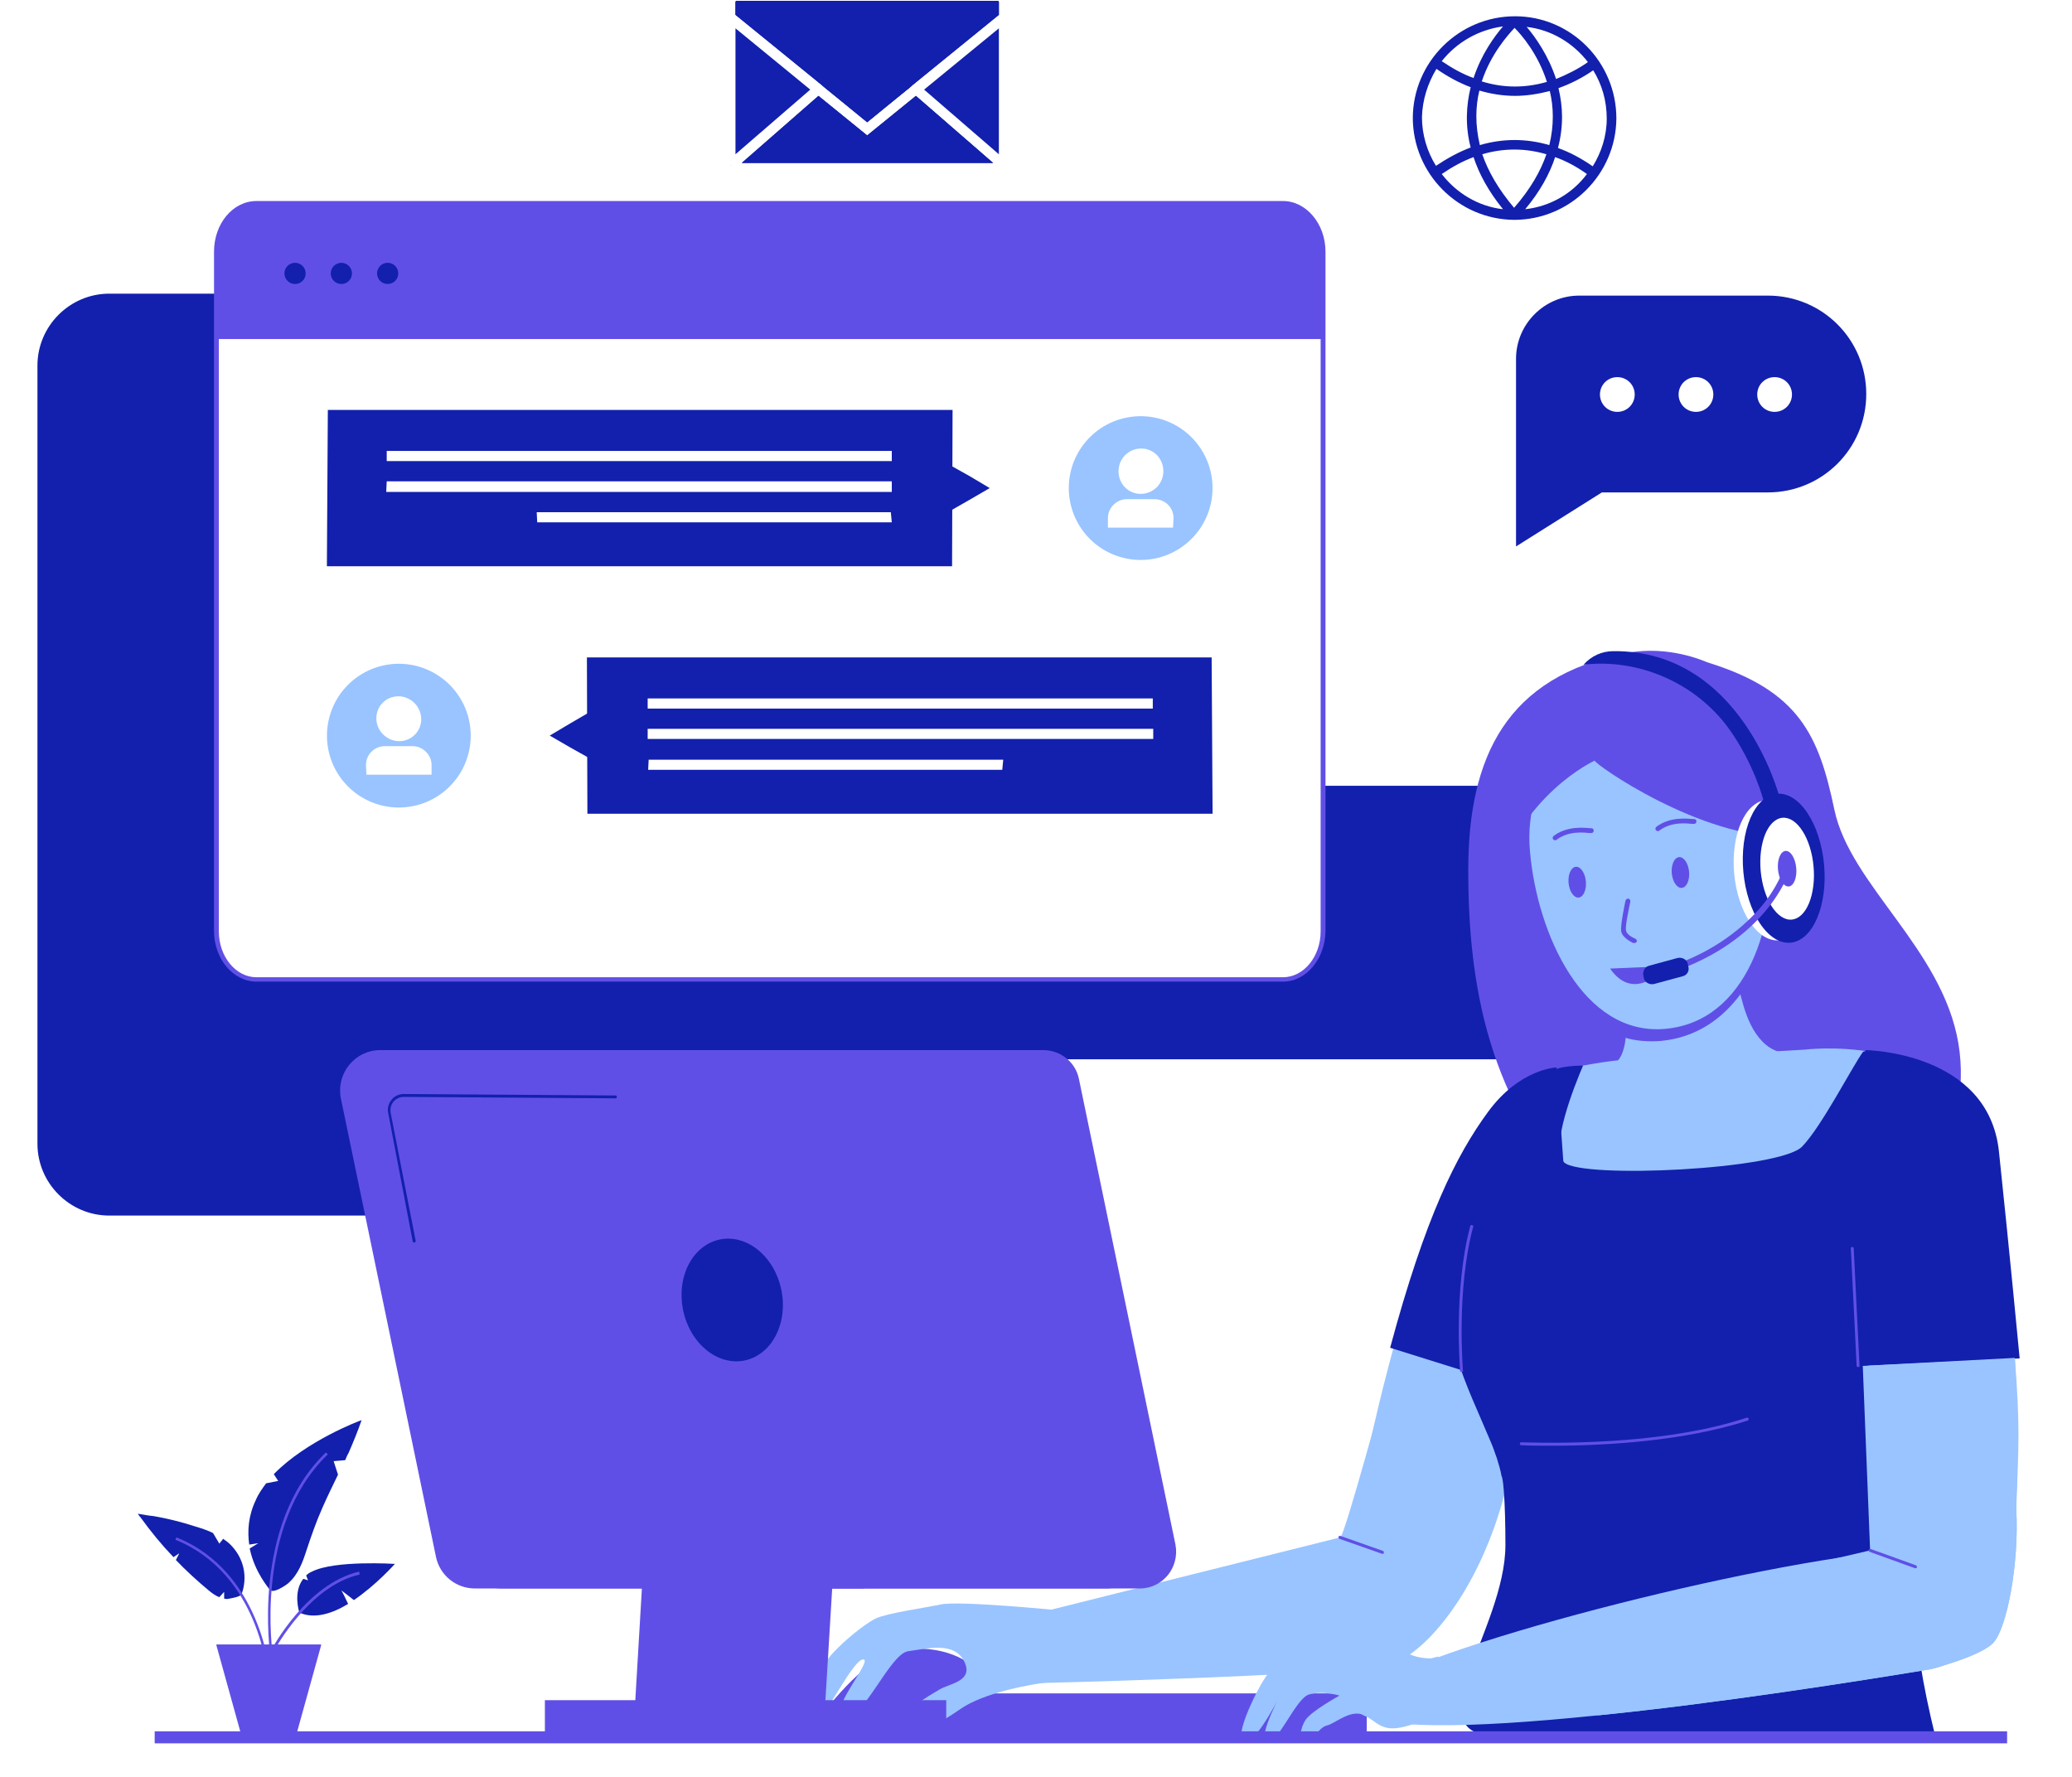 <svg version="1.0" preserveAspectRatio="xMidYMid meet" viewBox="58.5 121.5 231.75 198.75" zoomAndPan="magnify" xmlns:xlink="http://www.w3.org/1999/xlink" xmlns="http://www.w3.org/2000/svg" style="max-height: 500px" width="231.75" height="198.75"><defs><clipPath id="88cb40eb24"><path clip-rule="nonzero" d="M 62.617 154 L 166 154 L 166 258 L 62.617 258 Z M 62.617 154"/></clipPath><clipPath id="3eaefcb7fa"><path clip-rule="nonzero" d="M 267 241 L 284.617 241 L 284.617 305 L 267 305 Z M 267 241"/></clipPath><clipPath id="45f35892cf"><path clip-rule="nonzero" d="M 273 288 L 284.617 288 L 284.617 309 L 273 309 Z M 273 288"/></clipPath><clipPath id="32f71b38e5"><path clip-rule="nonzero" d="M 265 238 L 284.617 238 L 284.617 275 L 265 275 Z M 265 238"/></clipPath><clipPath id="a9b8013e93"><path clip-rule="nonzero" d="M 236 273 L 284.617 273 L 284.617 314 L 236 314 Z M 236 273"/></clipPath><clipPath id="0b50d8667e"><path clip-rule="nonzero" d="M 197 304 L 220 304 L 220 316.594 L 197 316.594 Z M 197 304"/></clipPath><clipPath id="3d4c93b098"><path clip-rule="nonzero" d="M 150 305 L 169 305 L 169 316.594 L 150 316.594 Z M 150 305"/></clipPath><clipPath id="d73989b381"><path clip-rule="nonzero" d="M 75 315 L 283 315 L 283 316.594 L 75 316.594 Z M 75 315"/></clipPath><clipPath id="f6fb883894"><path clip-rule="nonzero" d="M 140 121.594 L 171 121.594 L 171 136 L 140 136 Z M 140 121.594"/></clipPath><clipPath id="2f68e9dd08"><path clip-rule="nonzero" d="M 140 121.594 L 171 121.594 L 171 136 L 140 136 Z M 140 121.594"/></clipPath></defs><rect fill-opacity="1" height="450" y="-37.5" fill="#ffffff" width="450" x="-37.5"/><rect fill-opacity="1" height="450" y="-37.5" fill="#ffffff" width="450" x="-37.5"/><g clip-path="url(#88cb40eb24)"><path fill-rule="nonzero" fill-opacity="1" d="M 157.758 257.457 L 70.727 257.457 C 66.305 257.457 62.688 253.844 62.688 249.418 L 62.688 162.387 C 62.688 157.961 66.305 154.344 70.727 154.344 L 157.758 154.344 C 162.184 154.344 165.801 157.961 165.801 162.387 L 165.801 249.418 C 165.801 253.895 162.184 257.457 157.758 257.457 Z M 157.758 257.457" fill="#1220ad"/></g><path fill-rule="nonzero" fill-opacity="1" d="M 251.914 239.977 L 157.543 239.977 C 155.117 239.977 153.172 238.031 153.172 235.605 L 153.172 213.754 C 153.172 211.324 155.117 209.383 157.543 209.383 L 251.914 209.383 C 254.344 209.383 256.285 211.324 256.285 213.754 L 256.285 235.605 C 256.285 237.98 254.344 239.977 251.914 239.977 Z M 251.914 239.977" fill="#1220ad"/><path fill-rule="nonzero" fill-opacity="1" d="M 206.43 149.652 L 206.43 225.676 C 206.43 228.645 204.434 231.07 201.949 231.07 L 87.184 231.07 C 84.703 231.07 82.707 228.645 82.707 225.676 L 82.707 149.652 C 82.707 146.684 84.703 144.254 87.184 144.254 L 202.004 144.254 C 204.434 144.254 206.43 146.684 206.43 149.652 Z M 206.43 149.652" fill="#ffffff"/><path fill-rule="nonzero" fill-opacity="1" d="M 202.004 231.289 L 87.184 231.289 C 84.594 231.289 82.438 228.754 82.438 225.621 L 82.438 149.652 C 82.438 146.523 84.539 143.984 87.184 143.984 L 202.004 143.984 C 204.594 143.984 206.754 146.523 206.754 149.652 L 206.754 225.676 C 206.699 228.754 204.594 231.289 202.004 231.289 Z M 87.184 144.527 C 84.863 144.527 82.977 146.793 82.977 149.652 L 82.977 225.676 C 82.977 228.48 84.863 230.801 87.184 230.801 L 202.004 230.801 C 204.324 230.801 206.211 228.48 206.211 225.676 L 206.211 149.652 C 206.211 146.844 204.324 144.527 202.004 144.527 Z M 87.184 144.527" fill="#604fe6"/><path fill-rule="nonzero" fill-opacity="1" d="M 206.484 149.598 L 206.484 159.418 L 82.758 159.418 L 82.758 149.598 C 82.758 146.629 84.758 144.203 87.238 144.203 L 202.059 144.203 C 204.484 144.203 206.484 146.629 206.484 149.598 Z M 206.484 149.598" fill="#604fe6"/><path fill-rule="nonzero" fill-opacity="1" d="M 92.688 152.078 C 92.688 152.238 92.656 152.387 92.598 152.535 C 92.539 152.68 92.453 152.809 92.34 152.918 C 92.23 153.031 92.102 153.117 91.953 153.176 C 91.809 153.234 91.656 153.266 91.5 153.266 C 91.344 153.266 91.191 153.234 91.047 153.176 C 90.902 153.117 90.773 153.031 90.66 152.918 C 90.551 152.809 90.465 152.68 90.402 152.535 C 90.344 152.387 90.312 152.238 90.312 152.078 C 90.312 151.922 90.344 151.77 90.402 151.625 C 90.465 151.48 90.551 151.352 90.66 151.238 C 90.773 151.129 90.902 151.043 91.047 150.984 C 91.191 150.922 91.344 150.891 91.5 150.891 C 91.656 150.891 91.809 150.922 91.953 150.984 C 92.102 151.043 92.23 151.129 92.34 151.238 C 92.453 151.352 92.539 151.48 92.598 151.625 C 92.656 151.77 92.688 151.922 92.688 152.078 Z M 92.688 152.078" fill="#1220ad"/><path fill-rule="nonzero" fill-opacity="1" d="M 97.867 152.078 C 97.867 152.238 97.836 152.387 97.777 152.535 C 97.719 152.68 97.633 152.809 97.52 152.918 C 97.41 153.031 97.281 153.117 97.137 153.176 C 96.988 153.234 96.84 153.266 96.68 153.266 C 96.523 153.266 96.371 153.234 96.227 153.176 C 96.082 153.117 95.953 153.031 95.84 152.918 C 95.73 152.809 95.645 152.68 95.582 152.535 C 95.523 152.387 95.492 152.238 95.492 152.078 C 95.492 151.922 95.523 151.77 95.582 151.625 C 95.645 151.48 95.73 151.352 95.84 151.238 C 95.953 151.129 96.082 151.043 96.227 150.984 C 96.371 150.922 96.523 150.891 96.68 150.891 C 96.84 150.891 96.988 150.922 97.137 150.984 C 97.281 151.043 97.41 151.129 97.52 151.238 C 97.633 151.352 97.719 151.48 97.777 151.625 C 97.836 151.77 97.867 151.922 97.867 152.078 Z M 97.867 152.078" fill="#1220ad"/><path fill-rule="nonzero" fill-opacity="1" d="M 103.047 152.078 C 103.047 152.238 103.016 152.387 102.957 152.535 C 102.898 152.68 102.812 152.809 102.699 152.918 C 102.59 153.031 102.461 153.117 102.316 153.176 C 102.168 153.234 102.02 153.266 101.859 153.266 C 101.703 153.266 101.551 153.234 101.406 153.176 C 101.262 153.117 101.133 153.031 101.02 152.918 C 100.91 152.809 100.824 152.68 100.766 152.535 C 100.703 152.387 100.672 152.238 100.672 152.078 C 100.672 151.922 100.703 151.77 100.766 151.625 C 100.824 151.48 100.91 151.352 101.02 151.238 C 101.133 151.129 101.262 151.043 101.406 150.984 C 101.551 150.922 101.703 150.891 101.859 150.891 C 102.02 150.891 102.168 150.922 102.316 150.984 C 102.461 151.043 102.59 151.129 102.699 151.238 C 102.812 151.352 102.898 151.48 102.957 151.625 C 103.016 151.77 103.047 151.922 103.047 152.078 Z M 103.047 152.078" fill="#1220ad"/><path fill-rule="nonzero" fill-opacity="1" d="M 228.066 161.629 L 228.066 182.617 L 237.668 176.574 L 256.23 176.574 C 262.328 176.574 267.238 171.664 267.238 165.57 C 267.238 159.473 262.328 154.562 256.23 154.562 L 235.133 154.562 C 231.25 154.562 228.066 157.746 228.066 161.629 Z M 255.043 165.621 C 255.043 164.543 255.906 163.68 256.984 163.68 C 258.066 163.68 258.93 164.543 258.93 165.621 C 258.93 166.703 258.066 167.566 256.984 167.566 C 255.906 167.566 255.043 166.703 255.043 165.621 Z M 246.25 165.621 C 246.25 164.543 247.113 163.68 248.191 163.68 C 249.27 163.68 250.133 164.543 250.133 165.621 C 250.133 166.703 249.27 167.566 248.191 167.566 C 247.113 167.566 246.25 166.703 246.25 165.621 Z M 237.453 165.621 C 237.453 164.543 238.316 163.68 239.395 163.68 C 240.477 163.68 241.34 164.543 241.34 165.621 C 241.34 166.703 240.477 167.566 239.395 167.566 C 238.316 167.566 237.453 166.703 237.453 165.621 Z M 237.453 165.621" fill="#1220ad"/><path fill-rule="nonzero" fill-opacity="1" d="M 191.773 170.41 C 192.145 170.785 192.477 171.191 192.77 171.629 C 193.062 172.07 193.309 172.531 193.512 173.02 C 193.715 173.508 193.863 174.012 193.969 174.527 C 194.07 175.047 194.121 175.57 194.121 176.098 C 194.121 176.625 194.066 177.148 193.965 177.664 C 193.859 178.184 193.707 178.688 193.504 179.172 C 193.301 179.66 193.055 180.125 192.762 180.562 C 192.465 181 192.133 181.406 191.758 181.781 C 191.387 182.152 190.98 182.484 190.539 182.777 C 190.102 183.07 189.637 183.316 189.148 183.52 C 188.66 183.723 188.16 183.871 187.641 183.977 C 187.121 184.078 186.602 184.129 186.07 184.129 C 185.543 184.129 185.02 184.074 184.504 183.973 C 183.984 183.867 183.484 183.715 182.996 183.512 C 182.508 183.309 182.047 183.062 181.605 182.77 C 181.168 182.473 180.762 182.141 180.391 181.766 C 180.016 181.395 179.684 180.988 179.391 180.547 C 179.098 180.109 178.852 179.645 178.648 179.156 C 178.449 178.668 178.297 178.164 178.195 177.648 C 178.09 177.129 178.039 176.605 178.043 176.078 C 178.043 175.551 178.094 175.027 178.199 174.512 C 178.301 173.992 178.453 173.492 178.656 173.004 C 178.859 172.516 179.105 172.055 179.402 171.613 C 179.695 171.176 180.027 170.77 180.402 170.398 C 180.777 170.023 181.184 169.691 181.621 169.398 C 182.062 169.105 182.523 168.859 183.012 168.656 C 183.5 168.457 184.004 168.305 184.52 168.203 C 185.039 168.098 185.562 168.047 186.09 168.047 C 186.617 168.051 187.141 168.102 187.656 168.203 C 188.176 168.309 188.68 168.461 189.164 168.664 C 189.652 168.867 190.117 169.113 190.555 169.41 C 190.992 169.703 191.398 170.035 191.773 170.41 Z M 191.773 170.41" fill="#99c4ff"/><path fill-rule="nonzero" fill-opacity="1" d="M 188.621 174.203 C 188.621 175.605 187.488 176.738 186.086 176.738 C 184.684 176.738 183.605 175.605 183.605 174.203 C 183.605 172.797 184.738 171.664 186.141 171.664 C 187.543 171.664 188.621 172.797 188.621 174.203 Z M 188.621 174.203" fill="#ffffff"/><path fill-rule="nonzero" fill-opacity="1" d="M 189.703 180.516 L 182.418 180.516 L 182.418 179.434 C 182.418 178.301 183.391 177.332 184.523 177.332 L 187.652 177.332 C 188.785 177.332 189.758 178.25 189.758 179.434 Z M 189.703 180.516" fill="#ffffff"/><path fill-rule="nonzero" fill-opacity="1" d="M 164.988 184.832 L 95.062 184.832 L 95.168 167.348 L 165.043 167.348 Z M 164.988 184.832" fill="#1220ad"/><path fill-rule="nonzero" fill-opacity="1" d="M 101.754 171.934 L 158.246 171.934 L 158.246 173.07 L 101.754 173.07 Z M 101.754 171.934" fill="#ffffff"/><path fill-rule="nonzero" fill-opacity="1" d="M 158.246 176.523 L 101.699 176.523 L 101.754 175.336 L 158.246 175.336 Z M 158.246 176.523" fill="#ffffff"/><path fill-rule="nonzero" fill-opacity="1" d="M 158.246 179.922 L 118.586 179.922 L 118.531 178.789 L 158.137 178.789 Z M 158.246 179.922" fill="#ffffff"/><path fill-rule="nonzero" fill-opacity="1" d="M 169.199 176.09 L 166.934 174.742 L 164.613 173.445 L 164.613 178.734 L 166.879 177.438 Z M 169.199 176.09" fill="#1220ad"/><path fill-rule="nonzero" fill-opacity="1" d="M 108.789 198.086 C 109.16 198.461 109.496 198.867 109.789 199.305 C 110.082 199.742 110.332 200.207 110.535 200.691 C 110.734 201.18 110.891 201.684 110.992 202.199 C 111.098 202.719 111.148 203.242 111.148 203.77 C 111.148 204.297 111.098 204.82 110.996 205.336 C 110.895 205.855 110.742 206.359 110.539 206.848 C 110.34 207.336 110.094 207.797 109.801 208.238 C 109.508 208.676 109.172 209.082 108.801 209.457 C 108.43 209.832 108.023 210.164 107.582 210.457 C 107.145 210.75 106.684 211 106.195 211.203 C 105.707 211.406 105.203 211.559 104.688 211.66 C 104.168 211.766 103.645 211.816 103.117 211.816 C 102.59 211.82 102.066 211.77 101.551 211.664 C 101.031 211.562 100.527 211.41 100.043 211.211 C 99.555 211.008 99.09 210.762 98.648 210.469 C 98.211 210.176 97.805 209.844 97.43 209.469 C 97.059 209.098 96.723 208.691 96.43 208.254 C 96.137 207.812 95.887 207.352 95.684 206.863 C 95.484 206.375 95.328 205.875 95.227 205.355 C 95.121 204.84 95.07 204.316 95.07 203.789 C 95.07 203.258 95.121 202.738 95.223 202.219 C 95.324 201.699 95.477 201.199 95.68 200.711 C 95.879 200.223 96.125 199.758 96.418 199.32 C 96.711 198.879 97.047 198.473 97.418 198.102 C 97.789 197.727 98.195 197.391 98.637 197.098 C 99.074 196.805 99.535 196.559 100.023 196.355 C 100.512 196.152 101.016 196 101.531 195.895 C 102.051 195.793 102.574 195.738 103.102 195.738 C 103.629 195.738 104.152 195.789 104.668 195.891 C 105.188 195.992 105.691 196.145 106.176 196.348 C 106.664 196.547 107.129 196.797 107.566 197.09 C 108.008 197.383 108.414 197.715 108.789 198.086 Z M 108.789 198.086" fill="#99c4ff"/><path fill-rule="nonzero" fill-opacity="1" d="M 104.855 200.129 C 105.094 200.367 105.277 200.641 105.41 200.949 C 105.539 201.258 105.609 201.578 105.613 201.91 C 105.617 202.242 105.555 202.562 105.434 202.867 C 105.309 203.176 105.129 203.445 104.898 203.676 C 104.664 203.91 104.398 204.09 104.09 204.211 C 103.785 204.336 103.465 204.398 103.133 204.395 C 102.801 204.391 102.48 204.324 102.172 204.195 C 101.863 204.062 101.59 203.879 101.352 203.641 C 101.113 203.406 100.926 203.133 100.797 202.824 C 100.664 202.516 100.598 202.195 100.594 201.859 C 100.59 201.527 100.648 201.211 100.773 200.902 C 100.898 200.598 101.074 200.328 101.309 200.094 C 101.539 199.859 101.809 199.684 102.117 199.559 C 102.422 199.434 102.742 199.375 103.074 199.375 C 103.406 199.379 103.727 199.445 104.035 199.578 C 104.344 199.707 104.617 199.891 104.855 200.129 Z M 104.855 200.129" fill="#ffffff"/><path fill-rule="nonzero" fill-opacity="1" d="M 99.484 208.141 L 106.77 208.141 L 106.77 207.062 C 106.77 205.93 105.801 204.957 104.668 204.957 L 101.535 204.957 C 100.402 204.957 99.434 205.875 99.434 207.062 Z M 99.484 208.141" fill="#ffffff"/><path fill-rule="nonzero" fill-opacity="1" d="M 124.199 212.512 L 194.125 212.512 L 194.02 195.027 L 124.145 195.027 Z M 124.199 212.512" fill="#1220ad"/><path fill-rule="nonzero" fill-opacity="1" d="M 130.941 200.75 L 187.438 200.75 L 187.438 199.617 L 130.941 199.617 Z M 130.941 200.75" fill="#ffffff"/><path fill-rule="nonzero" fill-opacity="1" d="M 130.941 204.148 L 187.488 204.148 L 187.488 203.016 L 130.941 203.016 Z M 130.941 204.148" fill="#ffffff"/><path fill-rule="nonzero" fill-opacity="1" d="M 130.996 207.602 L 170.602 207.602 L 170.711 206.469 L 131.051 206.469 Z M 130.996 207.602" fill="#ffffff"/><path fill-rule="nonzero" fill-opacity="1" d="M 119.988 203.77 L 122.258 202.422 L 124.578 201.07 L 124.578 203.77 L 124.629 206.414 L 122.309 205.117 Z M 119.988 203.77" fill="#1220ad"/><path fill-rule="nonzero" fill-opacity="1" d="M 211.371 315.215 L 156.391 315.215 L 156.391 310.898 L 211.371 310.898 Z M 211.371 315.215" fill="#604fe6"/><path fill-rule="nonzero" fill-opacity="1" d="M 236.32 250.496 C 233.461 262.691 224.125 305.586 215.062 304.023 C 209.938 303.105 208.965 297.492 211.07 286.215 C 211.984 281.414 213.227 276.344 214.523 271.648 C 216.574 264.363 218.84 257.996 220.297 254.867 C 224.074 246.613 228.715 238.789 234 243.051 C 236.215 244.777 236.969 247.746 236.32 250.496 Z M 236.32 250.496" fill="#99c4ff"/><path fill-rule="nonzero" fill-opacity="1" d="M 227.578 285.137 C 225.043 298.301 218.301 306.07 214.469 307.477 C 212.363 308.285 200.387 308.879 190.133 309.254 C 181.824 309.578 174.594 309.742 174.594 309.742 L 175.621 301.648 L 208.426 293.445 C 209.02 292.797 213.227 277.258 214.523 272.566 C 214.738 271.754 214.898 271.27 214.898 271.27 C 214.898 271.27 215.871 271.324 217.273 271.594 C 221.375 272.402 229.469 275.262 227.578 285.137 Z M 227.578 285.137" fill="#99c4ff"/><path fill-rule="nonzero" fill-opacity="1" d="M 219.215 300.297 C 218.301 303.32 215.711 306.125 212.527 306.234 C 209.613 306.344 171.031 312.387 166.879 307.527 C 162.992 303.051 214.898 293.121 216.844 294.957 C 219 296.953 220.457 296.199 219.215 300.297 Z M 219.215 300.297" fill="#99c4ff"/><path fill-rule="nonzero" fill-opacity="1" d="M 271.715 258.805 C 271.934 258.32 279.324 248.715 277.543 238.195 C 275.762 227.617 265.457 220.496 263.676 212.078 C 261.949 203.824 259.793 198.754 249.434 195.57 C 249.164 195.461 245.117 193.625 240.422 194.543 C 226.984 197.188 222.723 206.145 222.723 218.824 C 222.723 231.504 224.883 245.047 236.105 256.324 C 247.328 267.602 271.715 258.805 271.715 258.805 Z M 271.715 258.805" fill="#604fe6"/><path fill-rule="nonzero" fill-opacity="1" d="M 239.18 240.352 C 239.18 240.352 247.113 247.637 247.273 247.582 C 247.438 247.582 265.133 238.52 259.359 239.273 C 255.691 239.758 254.074 236.199 253.371 233.5 C 253.211 232.961 253.102 232.527 253.047 232.098 C 252.992 231.773 252.941 231.504 252.941 231.289 C 252.887 230.91 252.887 230.695 252.887 230.695 C 252.887 230.695 241.555 230.641 240.422 234.148 C 240.312 234.363 240.312 234.633 240.312 234.957 C 240.422 235.875 240.422 236.574 240.367 237.223 C 240.312 237.762 240.258 238.25 240.152 238.625 C 239.828 240.027 239.18 240.352 239.18 240.352 Z M 239.18 240.352" fill="#99c4ff"/><path fill-rule="nonzero" fill-opacity="1" d="M 240.207 237.547 C 241.445 237.926 242.848 238.031 244.254 237.926 C 248.246 237.547 251.215 235.441 253.371 232.422 C 253.211 231.883 253.102 231.449 253.047 231.02 C 252.992 230.695 252.941 230.426 252.941 230.207 C 250.621 230.262 242.797 230.586 240.422 233.07 C 240.312 233.285 240.312 233.555 240.312 233.879 C 240.422 234.797 240.422 235.496 240.367 236.145 C 240.367 236.738 240.312 237.168 240.207 237.547 Z M 240.207 237.547" fill="#604fe6"/><path fill-rule="nonzero" fill-opacity="1" d="M 229.629 216.773 C 230.441 225.945 235.566 237.387 244.738 236.574 C 253.91 235.766 257.363 224.758 256.5 215.586 C 255.691 206.414 253.855 197.891 244.684 198.699 C 235.566 199.562 228.766 207.602 229.629 216.773 Z M 229.629 216.773" fill="#99c4ff"/><path fill-rule="nonzero" fill-opacity="1" d="M 235.879 220.078 C 235.898 220.309 235.895 220.527 235.863 220.742 C 235.832 220.961 235.781 221.152 235.703 221.32 C 235.629 221.488 235.535 221.625 235.426 221.723 C 235.312 221.82 235.195 221.875 235.066 221.887 C 234.938 221.898 234.809 221.867 234.684 221.789 C 234.559 221.711 234.441 221.598 234.336 221.445 C 234.23 221.293 234.145 221.113 234.078 220.906 C 234.008 220.699 233.965 220.48 233.941 220.254 C 233.922 220.027 233.926 219.805 233.957 219.59 C 233.988 219.375 234.039 219.184 234.117 219.012 C 234.191 218.844 234.285 218.711 234.398 218.613 C 234.508 218.512 234.625 218.457 234.754 218.445 C 234.883 218.438 235.012 218.469 235.137 218.543 C 235.262 218.621 235.379 218.734 235.484 218.891 C 235.59 219.043 235.676 219.223 235.746 219.43 C 235.812 219.633 235.855 219.852 235.879 220.078 Z M 235.879 220.078" fill="#604fe6"/><path fill-rule="nonzero" fill-opacity="1" d="M 247.422 219 C 247.441 219.227 247.438 219.449 247.406 219.664 C 247.375 219.879 247.324 220.07 247.246 220.242 C 247.172 220.41 247.078 220.543 246.969 220.641 C 246.855 220.738 246.738 220.793 246.609 220.805 C 246.48 220.816 246.352 220.785 246.227 220.711 C 246.102 220.633 245.984 220.52 245.879 220.363 C 245.773 220.211 245.688 220.031 245.621 219.824 C 245.551 219.621 245.508 219.402 245.484 219.176 C 245.465 218.945 245.469 218.727 245.5 218.508 C 245.531 218.293 245.582 218.102 245.66 217.934 C 245.734 217.762 245.828 217.629 245.941 217.531 C 246.051 217.434 246.172 217.379 246.297 217.367 C 246.426 217.355 246.555 217.387 246.68 217.465 C 246.805 217.543 246.922 217.656 247.027 217.809 C 247.133 217.961 247.219 218.141 247.289 218.348 C 247.355 218.555 247.398 218.773 247.422 219 Z M 247.422 219" fill="#604fe6"/><path fill-rule="nonzero" fill-opacity="1" d="M 232.438 215.48 C 232.328 215.48 232.273 215.426 232.219 215.371 C 232.113 215.262 232.168 215.102 232.273 214.992 C 233.785 213.859 235.672 214.074 236.32 214.129 C 236.375 214.129 236.43 214.129 236.484 214.129 C 236.645 214.129 236.754 214.238 236.754 214.398 C 236.754 214.562 236.645 214.668 236.484 214.668 C 236.43 214.668 236.375 214.668 236.266 214.668 C 235.672 214.617 233.945 214.398 232.598 215.426 C 232.543 215.48 232.488 215.48 232.438 215.48 Z M 232.438 215.48" fill="#604fe6"/><path fill-rule="nonzero" fill-opacity="1" d="M 243.93 214.453 C 243.82 214.453 243.766 214.398 243.715 214.344 C 243.605 214.238 243.66 214.074 243.766 213.969 C 245.277 212.836 247.168 213.051 247.812 213.105 C 247.867 213.105 247.922 213.105 247.977 213.105 C 248.137 213.105 248.246 213.211 248.246 213.375 C 248.246 213.535 248.137 213.645 247.977 213.645 C 247.922 213.645 247.867 213.645 247.758 213.645 C 247.168 213.59 245.441 213.375 244.09 214.398 C 244.035 214.453 243.984 214.453 243.93 214.453 Z M 243.93 214.453" fill="#604fe6"/><path fill-rule="nonzero" fill-opacity="1" d="M 241.285 226.973 C 241.23 226.973 241.23 226.973 241.176 226.973 C 241.07 226.918 239.988 226.434 239.828 225.676 C 239.719 224.977 240.258 222.492 240.312 222.223 C 240.367 222.062 240.477 222.008 240.637 222.008 C 240.801 222.062 240.852 222.168 240.852 222.332 C 240.637 223.41 240.258 225.137 240.367 225.57 C 240.422 226 241.121 226.379 241.395 226.484 C 241.555 226.539 241.609 226.703 241.555 226.863 C 241.5 226.918 241.395 226.973 241.285 226.973 Z M 241.285 226.973" fill="#604fe6"/><path fill-rule="nonzero" fill-opacity="1" d="M 244.898 229.562 C 244.898 229.562 241.395 233.879 238.586 229.832 Z M 244.898 229.562" fill="#604fe6"/><path fill-rule="nonzero" fill-opacity="1" d="M 241.609 239.977 C 241.609 239.977 239.828 239.922 236.484 240.516 C 235.512 240.676 234.379 240.891 233.137 241.215 C 232.652 241.324 232.168 241.484 231.68 241.594 C 226.664 242.941 224.828 249.148 223.156 256.27 C 222.668 258.211 222.238 260.207 221.699 262.152 C 219.27 271.539 226.23 280.441 227.363 286.434 C 228.496 292.477 227.258 304.938 230.223 306.449 C 233.191 307.961 272.418 308.34 273.441 307.422 C 274.09 306.828 276.574 291.449 279.055 273.914 C 280.297 265.012 281.051 256.703 280.457 251.629 C 279.594 244.238 274.793 241.055 270.098 239.707 C 269.344 239.488 268.586 239.328 267.832 239.164 C 263.785 238.465 260.387 238.895 260.387 238.895 Z M 241.609 239.977" fill="#99c4ff"/><path fill-rule="nonzero" fill-opacity="1" d="M 232.598 240.891 C 232.598 240.891 228.496 241 224.938 245.855 C 221.375 250.711 217.922 257.617 213.984 272.242 L 235.348 278.934 Z M 232.598 240.891" fill="#1220ad"/><path fill-rule="nonzero" fill-opacity="1" d="M 278.246 274.023 C 275.762 291.559 269.074 291.613 274.953 315.676 C 274.953 315.676 226.395 315.676 226.07 315.676 C 216.355 315.676 226.879 303.805 226.879 294.309 C 226.879 292.043 226.824 289.992 226.715 288.43 C 226.664 287.727 226.609 287.188 226.5 286.703 C 226.5 286.648 226.445 286.648 226.445 286.594 C 226.34 285.945 226.121 285.246 225.906 284.543 C 225.691 284.004 225.531 283.41 225.258 282.816 C 225.207 282.707 225.152 282.547 225.098 282.438 C 222.777 276.828 218.895 269.707 220.781 262.312 C 220.891 261.883 220.996 261.449 221.105 261.02 C 221.754 258.754 222.832 256.594 224.234 254.707 C 225.258 253.301 225.691 252.656 226.715 251.199 C 228.82 248.176 231.195 243.48 232.219 241.379 C 232.543 240.676 235.566 240.676 235.566 240.676 C 234.594 242.941 231.789 249.957 233.461 251.523 C 235.457 253.355 257.527 252.332 260.062 249.742 C 262.219 247.527 265.621 240.891 266.859 239.164 C 267.078 238.895 268.91 239.219 269.234 239.598 C 269.234 239.598 269.234 239.598 269.18 239.922 C 268.48 243.211 263.301 262.207 278.246 274.023 Z M 278.246 274.023" fill="#1220ad"/><g clip-path="url(#3eaefcb7fa)"><path fill-rule="nonzero" fill-opacity="1" d="M 284.074 288.051 C 283.75 297.008 282.398 303.805 278.945 304.344 C 278.84 304.344 278.676 304.398 278.516 304.398 C 277.168 304.453 275.926 303.859 274.848 302.672 C 274.738 302.566 274.629 302.402 274.523 302.297 C 274.359 302.078 274.145 301.809 273.984 301.539 C 273.66 301 273.281 300.461 273.012 299.812 C 272.094 297.926 271.285 295.605 270.582 292.961 C 270.043 290.75 269.559 288.32 269.125 285.84 C 268.805 283.625 268.48 281.359 268.262 279.039 C 268.047 276.719 267.832 274.398 267.723 272.133 C 267.723 272.078 267.723 272.078 267.723 272.023 C 267.668 271.27 267.617 270.516 267.617 269.758 C 267.562 268.734 267.508 267.762 267.508 266.793 C 267.348 261.613 267.453 257.242 267.723 254.707 C 267.887 253.25 268.047 251.738 268.316 250.336 C 268.371 249.848 268.48 249.418 268.586 248.934 C 269.18 246.559 269.668 243.051 271.395 241.809 C 271.824 241.484 272.309 241.324 272.957 241.324 C 275.117 242.188 276.789 243.699 278.082 245.48 C 278.516 246.07 278.895 246.719 279.215 247.422 C 281.805 253.789 282.398 260.531 283.48 266.898 C 283.531 267.707 283.586 268.465 283.641 269.273 C 284.02 275.641 284.234 282.277 284.074 288.051 Z M 284.074 288.051" fill="#99c4ff"/></g><g clip-path="url(#45f35892cf)"><path fill-rule="nonzero" fill-opacity="1" d="M 281.43 305.262 C 280.402 306.289 277.758 307.207 275.98 307.746 C 275.062 308.016 274.359 308.176 274.254 308.23 C 274.254 308.23 274.09 306.559 273.93 304.508 C 273.93 304.184 273.875 303.859 273.875 303.535 C 273.82 302.781 273.766 301.973 273.711 301.27 C 273.551 299.383 273.441 297.762 273.441 297.602 C 273.441 297.492 274.359 296.254 275.656 294.742 C 276.52 293.715 277.598 292.527 278.676 291.504 C 279.809 290.426 280.941 289.508 281.859 289.023 C 282.992 288.48 283.855 288.645 284.02 290.102 C 284.02 290.156 284.02 290.207 284.02 290.316 C 284.344 296.359 282.992 303.59 281.43 305.262 Z M 281.43 305.262" fill="#99c4ff"/></g><path fill-rule="nonzero" fill-opacity="1" d="M 266.699 270.516 L 267.668 294.902 L 241.609 301 C 241.609 301 265.242 306.504 266.699 305.801 C 268.156 305.102 279.918 297.062 279.809 296.414 C 279.703 295.82 278.031 288.754 277.758 288.375 C 277.488 288.051 266.699 270.516 266.699 270.516 Z M 266.699 270.516" fill="#99c4ff"/><path fill-rule="nonzero" fill-opacity="1" d="M 270.852 258.48 C 270.906 258.645 275.816 258.105 278.84 257.781 C 280.188 257.617 281.16 257.512 281.16 257.512 C 281.16 257.512 281.16 257.188 281.105 256.648 L 281.105 256.594 C 281.051 255.461 280.891 253.41 280.566 251.199 C 280.348 249.902 280.133 248.609 279.809 247.367 C 279.809 247.312 279.809 247.312 279.809 247.258 C 279.703 246.883 279.594 246.504 279.484 246.18 C 279.109 244.938 278.621 243.859 278.031 243.105 C 275.926 240.406 269.344 239.488 269.344 239.488 C 269.344 239.488 269.449 241.16 269.668 243.535 C 270.043 249.039 270.746 258.32 270.852 258.48 Z M 270.852 258.48" fill="#99c4ff"/><g clip-path="url(#32f71b38e5)"><path fill-rule="nonzero" fill-opacity="1" d="M 267.184 238.949 C 267.184 238.949 280.891 239.113 282.078 250.281 C 283.262 261.449 284.395 273.43 284.395 273.43 L 266.375 274.293 C 266.32 274.238 264.27 244.832 267.184 238.949 Z M 267.184 238.949" fill="#1220ad"/></g><path fill-rule="nonzero" fill-opacity="1" d="M 266.32 274.398 C 266.211 274.398 266.16 274.344 266.16 274.238 L 265.512 261.125 C 265.512 261.02 265.566 260.965 265.672 260.965 C 265.727 260.965 265.836 261.02 265.836 261.125 L 266.484 274.238 C 266.535 274.344 266.43 274.398 266.32 274.398 C 266.375 274.398 266.375 274.398 266.32 274.398 Z M 266.32 274.398" fill="#604fe6"/><path fill-rule="nonzero" fill-opacity="1" d="M 281.859 302.242 C 281.16 303.859 279.863 305.316 278.352 306.449 C 277.598 306.988 276.789 307.422 275.926 307.746 C 275.332 307.961 274.793 308.121 274.199 308.23 C 266.645 309.473 250.781 312.008 236.645 313.41 C 223.371 314.758 211.664 315.137 209.988 312.547 C 207.617 308.824 243.172 298.895 264.27 295.711 C 266.484 295.391 268.531 295.117 270.422 294.957 C 272.418 294.742 274.199 294.688 275.547 294.742 C 276.895 294.797 277.977 294.957 278.57 295.281 C 278.945 295.441 279.27 295.605 279.594 295.766 C 279.973 295.93 280.297 296.145 280.621 296.305 C 282.723 297.602 283.316 299.004 281.859 302.242 Z M 281.859 302.242" fill="#99c4ff"/><g clip-path="url(#a9b8013e93)"><path fill-rule="nonzero" fill-opacity="1" d="M 281.43 305.262 C 280.402 306.289 277.758 307.207 275.98 307.746 C 275.387 307.961 274.848 308.121 274.254 308.23 C 266.699 309.473 250.836 312.008 236.699 313.41 C 245.168 311.953 265.402 308.285 273.93 304.508 C 274.09 304.453 274.254 304.344 274.414 304.293 C 275.711 303.699 276.734 303.051 277.328 302.457 C 278.895 300.785 279.703 299.652 280.133 297.277 C 280.941 292.906 280.941 291.18 281.051 288.699 C 281.16 285.406 280.781 282.547 280.402 280.172 C 279.594 275.531 272.578 274.777 269.125 274.508 C 268.48 274.453 267.398 274.238 267.398 274.238 L 283.855 273.375 C 284.449 281.09 284.289 282.926 284.02 290.102 C 284.02 290.156 284.02 290.207 284.02 290.316 C 284.344 296.359 282.992 303.59 281.43 305.262 Z M 281.43 305.262" fill="#99c4ff"/></g><g clip-path="url(#0b50d8667e)"><path fill-rule="nonzero" fill-opacity="1" d="M 217.328 314.059 C 213.391 315.57 213.012 314.488 211.34 313.465 C 209.719 312.438 207.887 314.273 206.914 314.488 C 205.941 314.707 205.242 316.434 204.484 316.324 C 203.73 316.215 203.895 314.812 204.539 313.844 C 205.188 312.871 208.316 311.145 208.316 311.145 C 208.316 311.145 206.43 310.551 204.863 311.035 C 203.352 311.574 201.465 316.594 200.223 316.215 C 199.035 315.84 202.059 310.391 202.059 310.391 C 202.059 310.391 199.09 316.539 197.688 316.324 C 196.23 316.109 199.414 309.633 200.492 308.5 C 201.574 307.367 207.348 305.047 208.855 304.668 C 210.367 304.344 213.766 305.047 215.332 306.07 C 216.895 307.098 218.352 306.934 218.516 306.988 L 219.379 306.773 L 218.895 314.059 Z M 217.328 314.059" fill="#99c4ff"/></g><path fill-rule="nonzero" fill-opacity="1" d="M 258.496 215.102 C 248.676 215.316 236.859 206.953 236.859 206.574 C 236.859 206.574 228.551 210.352 225.691 220.66 C 225.691 220.66 223.531 221.145 223.695 220.766 C 223.805 220.391 224.18 206.629 231.734 203.23 C 239.289 199.832 245.871 195.297 251.32 199.074 C 256.77 202.906 258.496 215.102 258.496 215.102 Z M 258.496 215.102" fill="#604fe6"/><path fill-rule="nonzero" fill-opacity="1" d="M 255.531 216.504 C 255.531 216.504 258.281 214.184 258.711 216.988 C 259.199 219.797 255.531 225.191 255.531 225.191" fill="#99c4ff"/><g clip-path="url(#3d4c93b098)"><path fill-rule="nonzero" fill-opacity="1" d="M 150.258 313.52 C 150.258 313.52 155.008 306.934 158.895 306.125 C 162.723 305.316 166.879 306.664 168.121 308.879 C 169.359 311.09 167.742 314.004 167.742 314.004 C 167.742 314.004 157.004 316.16 154.145 316.215 C 151.285 316.215 150.477 316.324 150.258 313.52 Z M 150.258 313.52" fill="#604fe6"/></g><path fill-rule="nonzero" fill-opacity="1" d="M 176.914 309.527 C 173.73 309.797 168.441 310.875 165.906 312.656 C 163.371 314.434 160.297 316 159.594 314.543 C 158.895 313.086 162.453 311.145 163.531 310.496 C 164.613 309.797 167.473 309.578 166.34 307.312 C 165.207 305.047 162.129 305.91 160.078 306.18 C 158.031 306.449 155.008 314.004 152.902 313.625 C 150.801 313.25 156.195 307.152 155.062 307.098 C 153.93 307.043 150.852 313.57 149.988 313.68 C 149.18 313.844 149.719 310.066 150.367 308.285 C 150.961 306.449 155.168 303.105 156.465 302.512 C 157.758 301.918 161.645 301.379 163.75 300.945 C 165.852 300.516 176.754 301.594 176.754 301.594" fill="#99c4ff"/><path fill-rule="nonzero" fill-opacity="1" d="M 114.539 299.164 L 185.98 299.164 C 188.57 299.164 190.457 296.793 189.973 294.254 L 179.18 242.188 C 178.805 240.297 177.129 238.949 175.188 238.949 L 103.75 238.949 C 101.16 238.949 99.27 241.324 99.758 243.859 L 110.547 295.93 C 110.98 297.816 112.598 299.164 114.539 299.164 Z M 114.539 299.164" fill="#604fe6"/><path fill-rule="nonzero" fill-opacity="1" d="M 96.625 244.344 L 107.258 295.605 C 107.688 297.707 109.523 299.164 111.625 299.164 L 182.203 299.164 C 185.062 299.164 187.168 296.574 186.574 293.77 L 175.941 242.512 C 175.512 240.406 173.676 238.949 171.574 238.949 L 101.051 238.949 C 98.191 238.949 96.086 241.539 96.625 244.344 Z M 96.625 244.344" fill="#604fe6"/><path fill-rule="nonzero" fill-opacity="1" d="M 104.828 260.48 C 104.773 260.48 104.668 260.426 104.668 260.371 L 101.914 245.965 C 101.805 245.426 101.969 244.887 102.293 244.508 C 102.617 244.074 103.156 243.859 103.641 243.859 L 127.328 244.023 C 127.438 244.023 127.488 244.074 127.488 244.184 C 127.488 244.293 127.438 244.344 127.328 244.344 L 103.641 244.184 C 103.211 244.184 102.777 244.398 102.508 244.723 C 102.238 245.047 102.129 245.48 102.184 245.91 L 104.988 260.262 C 105.043 260.371 104.938 260.426 104.828 260.48 C 104.883 260.48 104.828 260.48 104.828 260.48 Z M 104.828 260.48" fill="#1220ad"/><path fill-rule="nonzero" fill-opacity="1" d="M 145.836 299.164 L 155.168 299.164 L 151.879 283.625 C 151.934 283.625 147.887 293.77 145.836 299.164 Z M 145.836 299.164" fill="#604fe6"/><path fill-rule="nonzero" fill-opacity="1" d="M 150.746 312.926 L 129.484 312.926 L 131.32 281.738 L 152.633 281.738 Z M 150.746 312.926" fill="#604fe6"/><path fill-rule="nonzero" fill-opacity="1" d="M 164.336 315.164 L 119.445 315.164 L 119.445 311.656 L 164.336 311.656 Z M 164.336 315.164" fill="#604fe6"/><path fill-rule="nonzero" fill-opacity="1" d="M 145.898 265.777 C 145.988 266.219 146.043 266.668 146.059 267.117 C 146.078 267.566 146.059 268.012 146.008 268.449 C 145.953 268.891 145.863 269.312 145.734 269.727 C 145.609 270.137 145.453 270.523 145.262 270.891 C 145.07 271.254 144.852 271.594 144.602 271.902 C 144.352 272.211 144.074 272.48 143.777 272.719 C 143.477 272.957 143.16 273.156 142.824 273.316 C 142.488 273.473 142.137 273.59 141.777 273.664 C 141.418 273.738 141.051 273.766 140.68 273.754 C 140.305 273.738 139.938 273.68 139.566 273.578 C 139.199 273.477 138.84 273.332 138.488 273.145 C 138.141 272.961 137.805 272.738 137.484 272.473 C 137.168 272.211 136.867 271.918 136.594 271.59 C 136.316 271.258 136.066 270.902 135.848 270.523 C 135.625 270.141 135.434 269.738 135.273 269.316 C 135.113 268.895 134.992 268.461 134.898 268.016 C 134.809 267.574 134.754 267.125 134.734 266.676 C 134.719 266.227 134.734 265.781 134.789 265.344 C 134.844 264.902 134.934 264.48 135.059 264.07 C 135.184 263.66 135.344 263.27 135.535 262.902 C 135.727 262.539 135.945 262.199 136.195 261.891 C 136.445 261.586 136.723 261.312 137.02 261.074 C 137.32 260.836 137.637 260.637 137.973 260.477 C 138.309 260.32 138.656 260.203 139.02 260.129 C 139.379 260.055 139.746 260.027 140.117 260.039 C 140.488 260.055 140.859 260.113 141.227 260.215 C 141.598 260.316 141.957 260.461 142.305 260.648 C 142.656 260.832 142.992 261.059 143.312 261.32 C 143.629 261.582 143.93 261.875 144.203 262.207 C 144.48 262.535 144.73 262.891 144.949 263.273 C 145.172 263.652 145.363 264.055 145.523 264.477 C 145.68 264.898 145.805 265.332 145.898 265.777 Z M 145.898 265.777" fill="#1220ad"/><g clip-path="url(#d73989b381)"><path fill-rule="nonzero" fill-opacity="1" d="M 75.801 315.137 L 282.992 315.137 L 282.992 316.484 L 75.801 316.484 Z M 75.801 315.137" fill="#604fe6"/></g><path fill-rule="nonzero" fill-opacity="1" d="M 261.062 218.43 C 261.109 218.945 261.129 219.457 261.121 219.965 C 261.113 220.477 261.074 220.977 261.012 221.461 C 260.945 221.945 260.855 222.41 260.738 222.852 C 260.621 223.297 260.48 223.707 260.312 224.09 C 260.145 224.473 259.961 224.82 259.75 225.125 C 259.543 225.434 259.316 225.699 259.074 225.918 C 258.832 226.141 258.574 226.312 258.309 226.441 C 258.039 226.566 257.766 226.641 257.484 226.668 C 257.203 226.691 256.918 226.668 256.633 226.594 C 256.344 226.52 256.062 226.395 255.785 226.223 C 255.504 226.047 255.234 225.828 254.973 225.562 C 254.715 225.301 254.465 224.996 254.234 224.648 C 254 224.301 253.785 223.922 253.59 223.508 C 253.395 223.094 253.219 222.656 253.07 222.188 C 252.918 221.723 252.789 221.238 252.688 220.738 C 252.586 220.238 252.512 219.73 252.465 219.219 C 252.418 218.703 252.398 218.188 252.41 217.68 C 252.418 217.168 252.453 216.672 252.52 216.184 C 252.582 215.699 252.672 215.234 252.789 214.793 C 252.91 214.352 253.051 213.938 253.215 213.555 C 253.383 213.172 253.57 212.828 253.777 212.52 C 253.988 212.211 254.211 211.945 254.457 211.727 C 254.699 211.504 254.953 211.332 255.219 211.207 C 255.488 211.078 255.762 211.004 256.047 210.977 C 256.328 210.953 256.613 210.977 256.898 211.051 C 257.184 211.129 257.465 211.25 257.746 211.426 C 258.023 211.598 258.293 211.816 258.555 212.082 C 258.816 212.348 259.062 212.652 259.297 212.996 C 259.527 213.344 259.742 213.723 259.938 214.137 C 260.137 214.551 260.309 214.992 260.461 215.457 C 260.613 215.922 260.738 216.406 260.84 216.906 C 260.941 217.406 261.016 217.914 261.062 218.43 Z M 261.062 218.43" fill="#ffffff"/><path fill-rule="nonzero" fill-opacity="1" d="M 262.52 218.191 C 262.57 218.738 262.59 219.285 262.582 219.824 C 262.574 220.367 262.535 220.895 262.469 221.41 C 262.402 221.926 262.305 222.418 262.184 222.891 C 262.059 223.359 261.91 223.797 261.738 224.203 C 261.562 224.609 261.367 224.977 261.148 225.301 C 260.93 225.629 260.691 225.91 260.438 226.145 C 260.184 226.379 259.918 226.562 259.637 226.695 C 259.355 226.828 259.066 226.906 258.77 226.934 C 258.473 226.961 258.176 226.938 257.875 226.855 C 257.574 226.777 257.277 226.645 256.984 226.461 C 256.691 226.273 256.406 226.043 256.133 225.762 C 255.859 225.48 255.598 225.156 255.355 224.789 C 255.109 224.422 254.883 224.016 254.676 223.578 C 254.473 223.137 254.289 222.672 254.129 222.176 C 253.969 221.68 253.836 221.168 253.727 220.637 C 253.621 220.105 253.543 219.566 253.492 219.02 C 253.441 218.473 253.422 217.93 253.43 217.387 C 253.438 216.848 253.477 216.316 253.543 215.801 C 253.609 215.285 253.707 214.793 253.828 214.324 C 253.953 213.855 254.102 213.418 254.273 213.012 C 254.449 212.605 254.645 212.238 254.863 211.914 C 255.082 211.586 255.32 211.305 255.574 211.07 C 255.828 210.836 256.098 210.652 256.375 210.52 C 256.656 210.387 256.945 210.305 257.242 210.277 C 257.539 210.25 257.836 210.277 258.137 210.359 C 258.438 210.438 258.734 210.57 259.027 210.754 C 259.32 210.938 259.605 211.172 259.879 211.453 C 260.152 211.734 260.414 212.059 260.656 212.426 C 260.902 212.793 261.129 213.195 261.336 213.637 C 261.539 214.074 261.723 214.543 261.883 215.039 C 262.043 215.531 262.176 216.047 262.285 216.578 C 262.391 217.105 262.469 217.645 262.52 218.191 Z M 262.52 218.191" fill="#1220ad"/><path fill-rule="nonzero" fill-opacity="1" d="M 261.34 218.387 C 261.375 218.762 261.391 219.133 261.387 219.504 C 261.383 219.875 261.359 220.238 261.316 220.59 C 261.273 220.941 261.211 221.277 261.133 221.598 C 261.055 221.918 260.957 222.219 260.844 222.496 C 260.73 222.773 260.605 223.023 260.461 223.246 C 260.32 223.469 260.164 223.656 260 223.816 C 259.832 223.977 259.66 224.102 259.477 224.191 C 259.289 224.281 259.102 224.336 258.906 224.355 C 258.715 224.371 258.52 224.355 258.32 224.297 C 258.125 224.242 257.93 224.152 257.738 224.023 C 257.547 223.898 257.359 223.738 257.18 223.547 C 256.996 223.352 256.828 223.129 256.664 222.879 C 256.504 222.625 256.355 222.352 256.219 222.051 C 256.082 221.746 255.961 221.43 255.855 221.09 C 255.75 220.75 255.66 220.398 255.59 220.035 C 255.52 219.672 255.465 219.305 255.43 218.93 C 255.398 218.555 255.383 218.184 255.387 217.812 C 255.391 217.445 255.414 217.082 255.457 216.73 C 255.5 216.379 255.559 216.043 255.641 215.719 C 255.719 215.398 255.812 215.102 255.926 214.824 C 256.039 214.547 256.168 214.297 256.309 214.074 C 256.453 213.852 256.605 213.66 256.773 213.5 C 256.938 213.344 257.113 213.219 257.297 213.125 C 257.48 213.035 257.668 212.98 257.863 212.965 C 258.059 212.945 258.254 212.965 258.449 213.02 C 258.648 213.078 258.844 213.168 259.035 213.293 C 259.227 213.422 259.414 213.582 259.594 213.773 C 259.773 213.965 259.945 214.188 260.105 214.441 C 260.27 214.691 260.418 214.969 260.555 215.27 C 260.688 215.57 260.809 215.891 260.918 216.23 C 261.023 216.57 261.109 216.918 261.184 217.281 C 261.254 217.645 261.309 218.016 261.34 218.387 Z M 261.34 218.387" fill="#ffffff"/><path fill-rule="nonzero" fill-opacity="1" d="M 259.406 218.566 C 259.43 218.828 259.43 219.086 259.398 219.332 C 259.371 219.582 259.316 219.805 259.238 220 C 259.156 220.195 259.062 220.348 258.945 220.461 C 258.828 220.574 258.703 220.637 258.566 220.648 C 258.434 220.66 258.297 220.621 258.164 220.531 C 258.031 220.441 257.906 220.309 257.793 220.133 C 257.68 219.953 257.586 219.746 257.512 219.508 C 257.438 219.27 257.391 219.016 257.363 218.754 C 257.34 218.488 257.344 218.234 257.371 217.984 C 257.402 217.738 257.457 217.516 257.535 217.32 C 257.613 217.125 257.711 216.973 257.828 216.859 C 257.941 216.746 258.066 216.684 258.203 216.672 C 258.34 216.66 258.473 216.699 258.609 216.785 C 258.742 216.875 258.867 217.012 258.98 217.188 C 259.09 217.367 259.184 217.574 259.258 217.812 C 259.332 218.051 259.383 218.301 259.406 218.566 Z M 259.406 218.566" fill="#604fe6"/><path fill-rule="nonzero" fill-opacity="1" d="M 245.277 230.316 L 245.062 229.668 C 250.512 227.891 253.695 224.977 255.477 222.926 C 257.363 220.66 257.957 218.77 257.957 218.77 L 258.605 218.984 C 258.551 219.254 256.016 226.754 245.277 230.316 Z M 245.277 230.316" fill="#604fe6"/><path fill-rule="nonzero" fill-opacity="1" d="M 246.68 230.695 L 243.496 231.559 C 243.012 231.664 242.473 231.395 242.363 230.91 L 242.309 230.641 C 242.203 230.156 242.473 229.617 242.957 229.508 L 246.141 228.645 C 246.625 228.535 247.168 228.805 247.273 229.293 L 247.328 229.562 C 247.488 230.047 247.219 230.586 246.68 230.695 Z M 246.68 230.695" fill="#1220ad"/><path fill-rule="nonzero" fill-opacity="1" d="M 255.746 211.055 C 255.746 211 254.668 206.844 251.805 202.906 C 248.031 197.781 241.664 195.137 235.621 195.84 C 236.484 194.867 237.668 194.328 238.965 194.328 C 253.262 194.219 257.473 210.461 257.527 210.621 Z M 255.746 211.055" fill="#1220ad"/><path fill-rule="nonzero" fill-opacity="1" d="M 272.742 296.898 C 272.742 296.898 272.688 296.898 272.688 296.898 L 267.617 295.066 C 267.508 295.012 267.508 294.957 267.508 294.848 C 267.562 294.742 267.617 294.742 267.723 294.742 L 272.797 296.574 C 272.902 296.629 272.902 296.684 272.902 296.793 C 272.902 296.898 272.797 296.898 272.742 296.898 Z M 272.742 296.898" fill="#604fe6"/><path fill-rule="nonzero" fill-opacity="1" d="M 213.121 295.281 C 213.121 295.281 213.066 295.281 213.066 295.281 L 208.316 293.609 C 208.211 293.555 208.211 293.5 208.211 293.391 C 208.211 293.285 208.316 293.285 208.426 293.285 L 213.172 294.957 C 213.281 295.012 213.281 295.066 213.281 295.172 C 213.281 295.281 213.227 295.281 213.121 295.281 Z M 213.121 295.281" fill="#604fe6"/><path fill-rule="nonzero" fill-opacity="1" d="M 232.168 283.195 C 230.871 283.195 229.684 283.195 228.66 283.141 C 228.551 283.141 228.496 283.086 228.496 282.98 C 228.496 282.871 228.551 282.816 228.66 282.816 C 234.434 282.98 245.387 282.871 253.855 280.066 C 253.965 280.012 254.02 280.066 254.074 280.172 C 254.125 280.281 254.074 280.336 253.965 280.391 C 246.949 282.656 238.262 283.195 232.168 283.195 Z M 232.168 283.195" fill="#604fe6"/><path fill-rule="nonzero" fill-opacity="1" d="M 161.859 131.523 L 170.223 124.668 L 170.223 138.754 Z M 161.859 131.523" fill="#1220ad"/><path fill-rule="nonzero" fill-opacity="1" d="M 149.125 131.523 L 140.762 138.754 L 140.762 124.668 Z M 149.125 131.523" fill="#1220ad"/><path fill-rule="nonzero" fill-opacity="1" d="M 160.941 132.223 L 169.578 139.723 L 141.465 139.723 L 150.043 132.223 L 155.492 136.648 Z M 160.941 132.223" fill="#1220ad"/><g clip-path="url(#f6fb883894)"><path fill-rule="nonzero" fill-opacity="1" d="M 170.223 121.754 L 170.223 123.16 L 160.941 130.711 L 160.457 131.09 L 160.027 131.469 L 155.492 135.137 L 150.961 131.469 L 150.531 131.09 L 150.043 130.711 L 140.762 123.16 L 140.762 121.754 C 140.762 121.648 140.816 121.594 140.926 121.594 L 170.062 121.594 C 170.168 121.594 170.223 121.648 170.223 121.754 Z M 170.223 121.754" fill="#1220ad"/></g><path fill-rule="nonzero" fill-opacity="1" d="M 140.277 139.992 C 140.277 139.992 140.277 140.047 140.332 140.047 C 140.277 140.047 140.277 139.992 140.277 139.992 Z M 140.277 139.992" fill="#1220ad"/><path fill-rule="nonzero" fill-opacity="1" d="M 140.277 140.047 C 140.277 140.047 140.223 139.992 140.223 139.992 C 140.277 139.992 140.277 140.047 140.277 140.047 Z M 140.277 140.047" fill="#1220ad"/><path fill-rule="nonzero" fill-opacity="1" d="M 150.961 131.469 L 150.477 131.09 L 155.492 126.773 L 160.512 131.09 L 160.027 131.469 L 155.492 135.191 Z M 150.961 131.469" fill="#1220ad"/><path fill-rule="nonzero" fill-opacity="1" d="M 169.578 139.723 L 141.465 139.723 L 150.043 132.223 L 155.492 136.648 L 160.941 132.223 Z M 169.578 139.723" fill="#1220ad"/><path fill-rule="nonzero" fill-opacity="1" d="M 140.277 139.992 C 140.277 139.992 140.277 140.047 140.332 140.047 C 140.277 140.047 140.277 139.992 140.277 139.992 Z M 155.492 125.965 L 150.043 130.711 L 150.531 131.09 L 150.961 131.469 L 155.492 127.527 L 160.027 131.469 L 160.457 131.09 L 160.941 130.711 Z M 155.492 125.965" fill="#1220ad"/><g clip-path="url(#2f68e9dd08)"><path fill-rule="nonzero" fill-opacity="1" d="M 170.223 121.754 L 170.223 123.16 L 160.941 130.711 L 160.457 131.09 L 160.027 131.469 L 155.492 135.137 L 150.961 131.469 L 150.531 131.09 L 150.043 130.711 L 140.762 123.16 L 140.762 121.754 C 140.762 121.648 140.816 121.594 140.926 121.594 L 170.062 121.594 C 170.168 121.594 170.223 121.648 170.223 121.754 Z M 170.223 121.754" fill="#1220ad"/></g><path fill-rule="nonzero" fill-opacity="1" d="M 86.375 294.254 L 87.398 294.094 L 86.43 294.688 C 86.969 297.332 88.586 299.164 88.695 299.328 C 89.074 299.758 90.531 298.789 90.801 298.52 C 91.879 297.547 92.363 296.199 92.797 294.848 C 93.336 293.23 93.875 291.664 94.578 290.102 C 95.117 288.859 95.711 287.672 96.305 286.434 L 95.816 284.922 L 97.113 284.812 C 97.219 284.543 97.328 284.273 97.488 284.004 C 98.031 282.762 98.516 281.574 98.945 280.336 C 98.73 280.391 92.742 282.656 89.125 286.379 L 89.613 287.133 L 88.262 287.402 C 87.832 287.996 87.398 288.59 87.129 289.238 C 86.266 291.02 86.16 292.746 86.375 294.254 Z M 86.375 294.254" fill="#1220ad"/><path fill-rule="nonzero" fill-opacity="1" d="M 73.91 290.801 C 74.02 290.965 74.125 291.125 74.234 291.234 C 75.367 292.797 76.555 294.254 77.902 295.66 L 78.551 295.227 C 78.551 295.227 78.336 295.66 78.172 295.98 C 79.305 297.168 80.547 298.301 81.844 299.383 C 82.168 299.652 82.598 299.977 83.031 300.137 L 83.57 299.543 C 83.57 299.543 83.57 299.977 83.57 300.297 C 83.785 300.352 83.945 300.352 84.164 300.297 C 84.434 300.246 85.402 300.082 85.512 299.812 C 85.512 299.812 86.805 296.898 84.324 294.309 C 84.055 294.039 83.785 293.824 83.461 293.609 L 83.031 294.148 L 82.328 292.961 C 81.68 292.637 80.98 292.422 80.277 292.207 C 78.766 291.719 77.258 291.344 75.691 291.07 C 75.152 291.02 74.504 290.91 73.91 290.801 Z M 73.91 290.801" fill="#1220ad"/><path fill-rule="nonzero" fill-opacity="1" d="M 91.984 301.863 C 93.66 302.617 95.656 301.973 97.438 300.891 C 97.219 300.406 96.734 299.434 96.68 299.383 C 96.625 299.328 97.543 300.027 98.082 300.461 C 100.621 298.734 102.668 296.414 102.668 296.414 C 102.668 296.414 95.926 295.98 93.391 297.277 C 93.121 297.387 92.902 297.547 92.742 297.707 L 92.957 298.25 L 92.418 298.086 C 91.23 299.598 91.984 301.863 91.984 301.863 Z M 91.984 301.863" fill="#1220ad"/><path fill-rule="nonzero" fill-opacity="1" d="M 88.75 306.828 C 88.75 306.664 86.484 292.098 94.953 283.949 L 95.168 284.164 C 86.805 292.207 89.02 306.613 89.02 306.773 Z M 88.75 306.828" fill="#604fe6"/><path fill-rule="nonzero" fill-opacity="1" d="M 88.426 308.879 C 88.426 308.77 87.508 297.492 78.121 293.715 L 78.227 293.445 C 87.777 297.277 88.695 308.715 88.695 308.824 Z M 88.426 308.879" fill="#604fe6"/><path fill-rule="nonzero" fill-opacity="1" d="M 89.18 306.07 L 88.91 305.91 C 88.965 305.855 92.797 298.625 98.676 297.277 L 98.73 297.602 C 93.012 298.895 89.234 306.02 89.18 306.07 Z M 89.18 306.07" fill="#604fe6"/><path fill-rule="nonzero" fill-opacity="1" d="M 82.707 305.531 L 85.566 315.84 L 91.555 315.84 L 94.414 305.531 C 94.414 305.531 94.414 305.531 94.414 305.48 L 94.414 305.426 L 82.707 305.426 Z M 82.707 305.531" fill="#604fe6"/><path fill-rule="nonzero" fill-opacity="1" d="M 221.969 274.938 C 221.859 274.938 221.805 274.887 221.805 274.777 C 221.805 274.668 221.051 265.766 222.941 258.645 C 222.941 258.535 223.047 258.48 223.156 258.535 C 223.262 258.535 223.316 258.645 223.262 258.754 C 221.375 265.82 222.129 274.668 222.129 274.777 C 222.184 274.887 222.078 274.938 221.969 274.938 C 222.023 274.938 222.023 274.938 221.969 274.938 Z M 221.969 274.938" fill="#604fe6"/><path fill-rule="nonzero" fill-opacity="1" d="M 227.957 123.32 C 221.699 123.32 216.574 128.391 216.52 134.652 C 216.52 140.91 221.59 146.035 227.848 146.09 C 234.109 146.09 239.234 141.02 239.289 134.758 C 239.289 128.445 234.215 123.32 227.957 123.32 Z M 227.902 124.617 C 228.711 125.426 230.547 127.582 231.52 130.66 C 229.09 131.359 226.664 131.359 224.234 130.605 C 225.258 127.527 227.148 125.426 227.902 124.617 Z M 231.789 137.727 C 229.199 136.973 226.609 136.973 224.02 137.727 C 223.48 135.461 223.531 133.41 223.965 131.629 C 225.258 132.008 226.609 132.223 227.957 132.223 C 229.254 132.223 230.547 132.008 231.844 131.684 C 232.273 133.465 232.328 135.516 231.789 137.727 Z M 231.465 138.754 C 230.816 140.641 229.684 142.637 227.848 144.742 C 226.07 142.637 224.938 140.641 224.289 138.754 C 226.664 138.051 229.09 138.051 231.465 138.754 Z M 232.812 131.359 C 234.164 130.875 235.457 130.227 236.699 129.363 C 237.668 130.93 238.211 132.762 238.211 134.758 C 238.211 136.703 237.617 138.535 236.645 140.102 C 235.402 139.238 234.109 138.535 232.758 138.051 C 233.406 135.57 233.301 133.355 232.812 131.359 Z M 236.105 128.445 C 234.973 129.254 233.73 129.848 232.543 130.336 C 231.68 127.691 230.223 125.641 229.254 124.508 C 232.059 124.832 234.484 126.344 236.105 128.445 Z M 226.609 124.453 C 225.637 125.586 224.18 127.582 223.316 130.227 C 222.129 129.797 220.941 129.148 219.758 128.34 C 221.43 126.234 223.855 124.832 226.609 124.453 Z M 219.164 129.203 C 220.402 130.066 221.699 130.766 222.992 131.254 C 222.508 133.25 222.348 135.516 222.992 137.996 C 221.699 138.48 220.402 139.184 219.109 140.047 C 218.137 138.48 217.543 136.594 217.543 134.598 C 217.598 132.656 218.191 130.82 219.164 129.203 Z M 219.758 140.965 C 220.941 140.156 222.129 139.508 223.316 139.074 C 223.91 140.91 224.988 142.906 226.609 144.902 C 223.805 144.578 221.375 143.07 219.758 140.965 Z M 229.09 144.902 C 230.762 142.906 231.844 140.91 232.438 139.074 C 233.676 139.508 234.863 140.156 235.996 140.965 C 234.379 143.121 231.949 144.578 229.09 144.902 Z M 229.09 144.902" fill="#1220ad"/></svg>